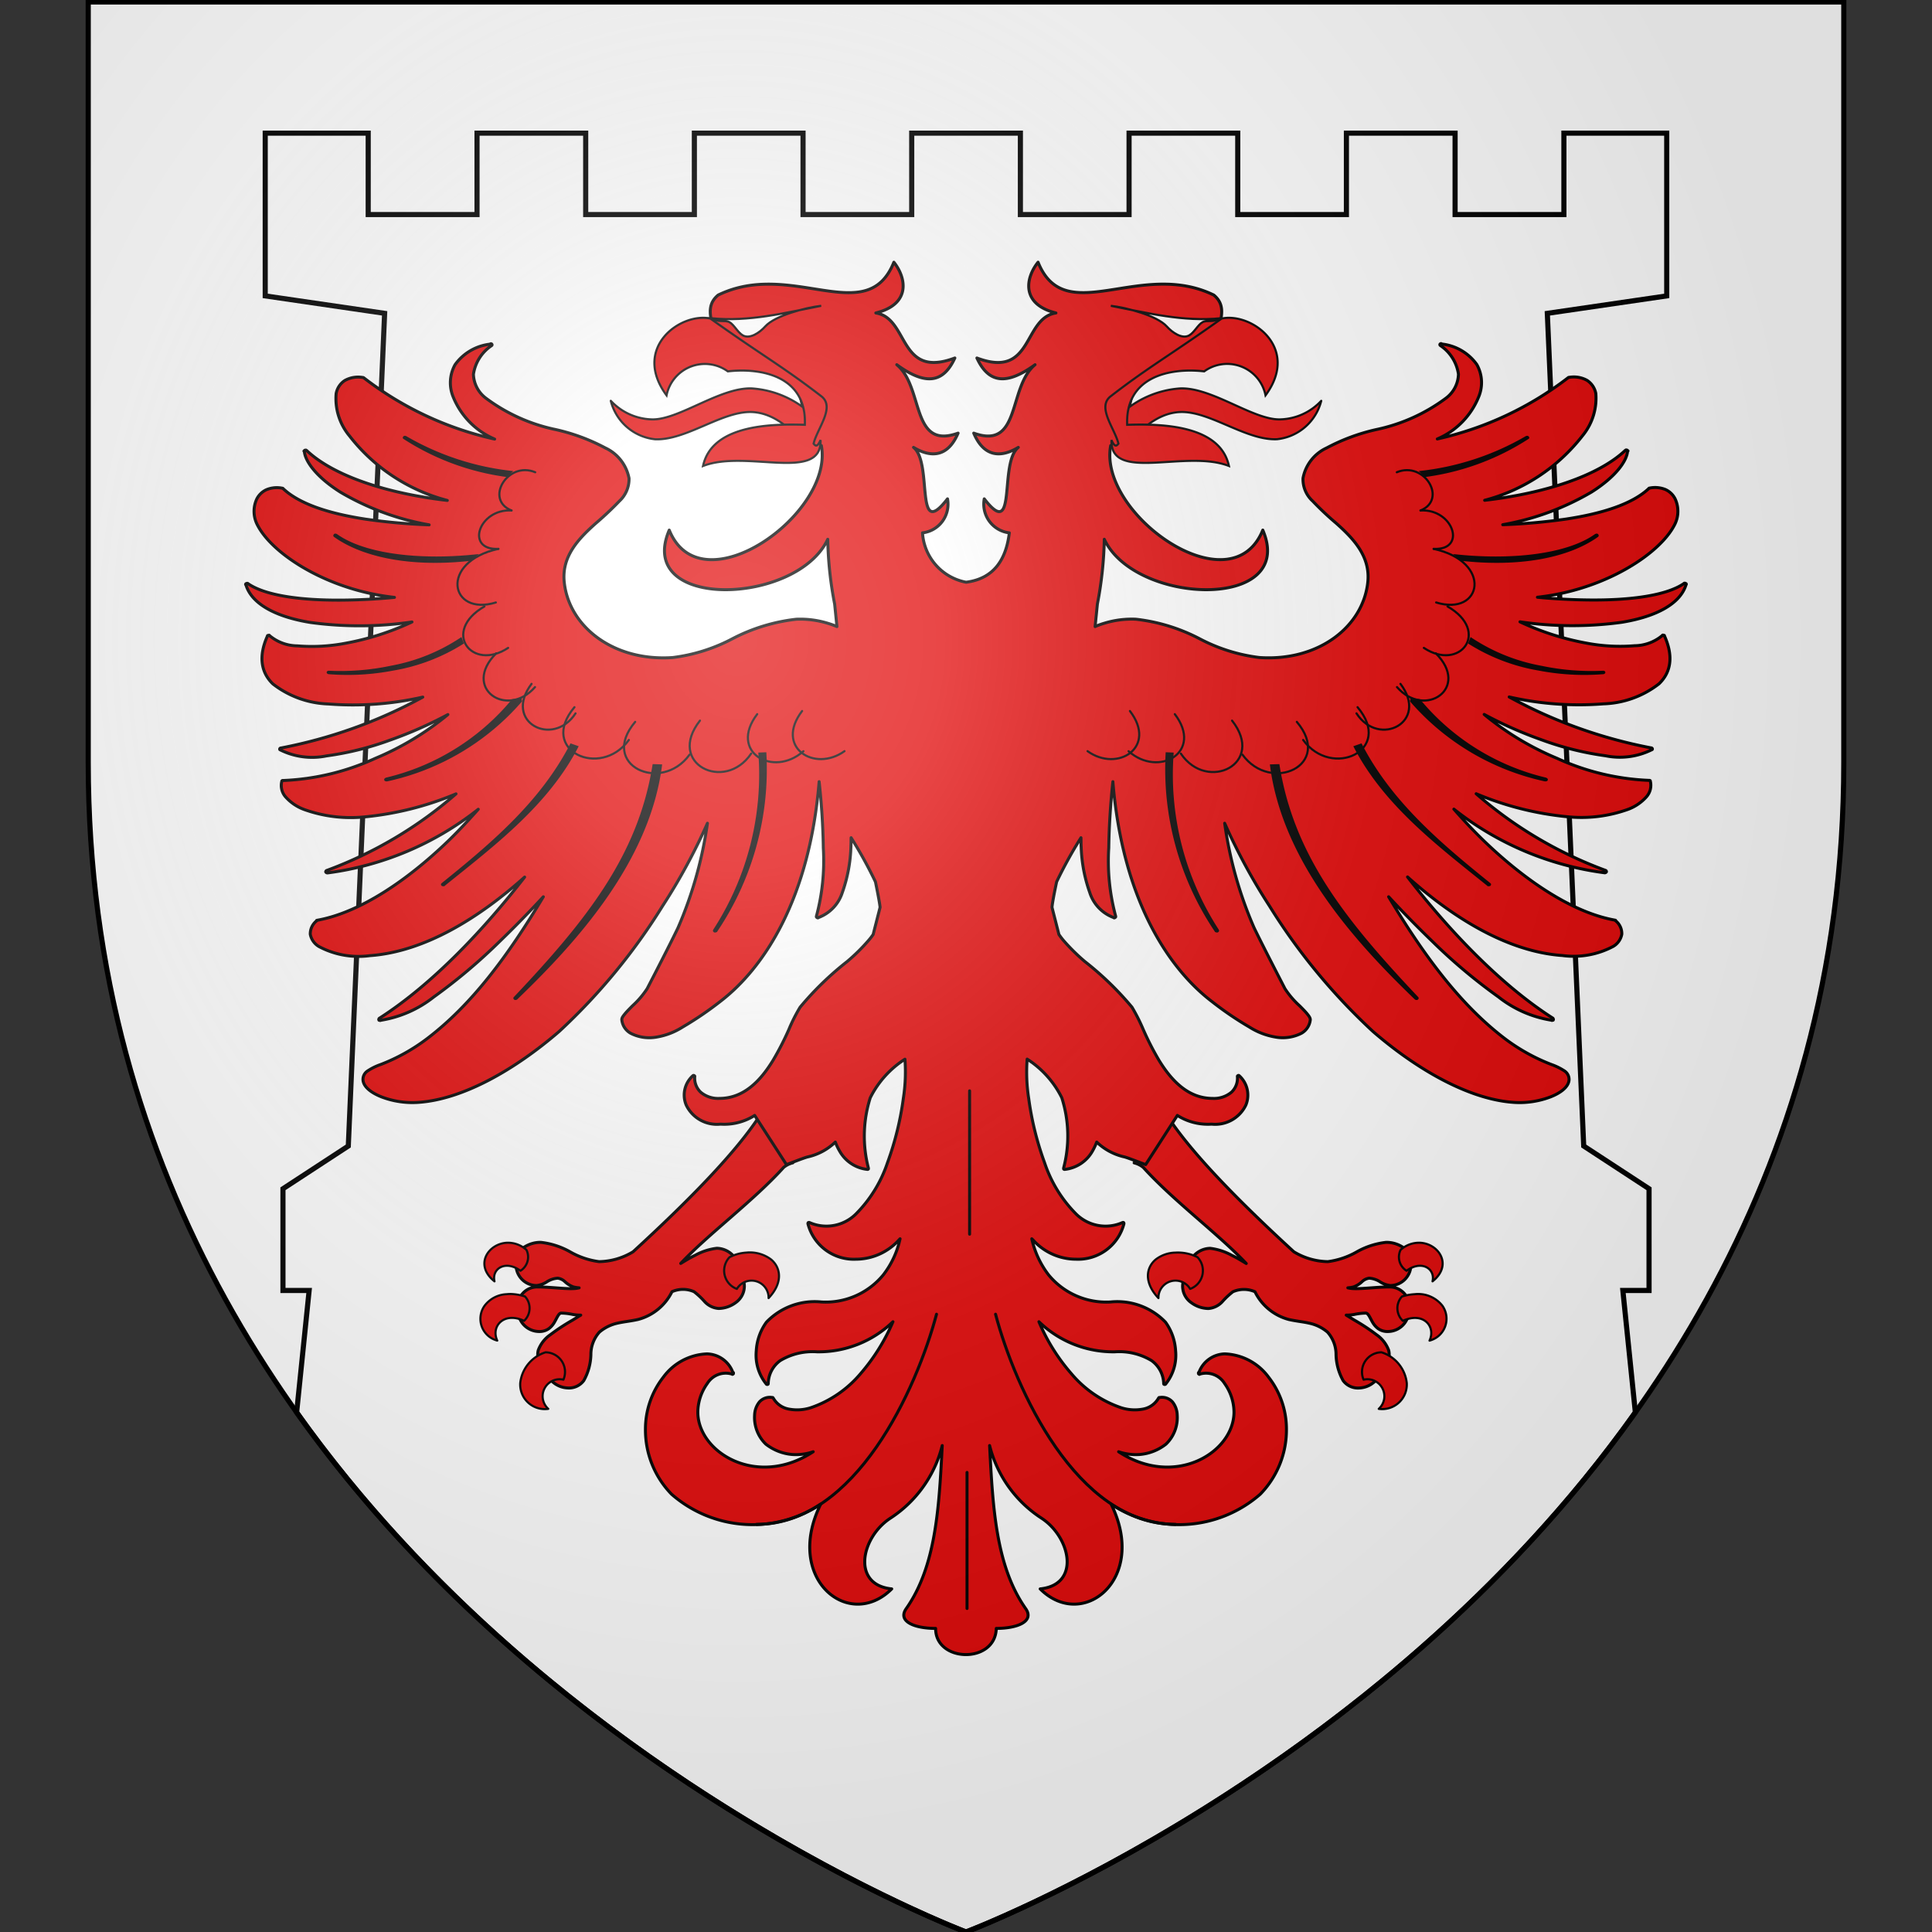 <?xml version="1.0"?>
<svg xmlns="http://www.w3.org/2000/svg" xmlns:xlink="http://www.w3.org/1999/xlink" width="50" height="50" viewBox="0 0 144 144">
  <rect x="0" y="0" width="144" height="144" fill="#333333" stroke="none"/>
  <defs>
    <clipPath id="clip-path">
      <rect id="cadre" width="144" height="144" fill="#fff"/>
    </clipPath>
    <radialGradient id="radial-gradient" cx="0.369" cy="0.332" r="0.618" gradientUnits="objectBoundingBox">
      <stop offset="0" stop-color="#fff" stop-opacity="0.314"/>
      <stop offset="0.19" stop-color="#fff" stop-opacity="0.251"/>
      <stop offset="0.6" stop-color="#6b6b6b" stop-opacity="0.125"/>
      <stop offset="1" stop-opacity="0.125"/>
    </radialGradient>
  </defs>
  <g id="favicon" clip-path="url(#clip-path)">
    <g id="Blason_ville_fr_Odos_Hautes-Pyr&#xE9;n&#xE9;es" transform="translate(6.385 -0.191)">
      <g id="layer3" transform="translate(0.191 0.191)">
        <path id="path2855" d="M65.616,144.191s65.425-24.618,65.425-87.183V.339H.191V57.008C.191,119.573,65.616,144.191,65.616,144.191Z" transform="translate(-0.191 -0.191)" fill="#fff" fill-rule="evenodd"/>
        <path id="path6458" d="M7.849,5.952v12.13l8.9,1.3L14.041,81.446,9.171,84.63v7.582h1.952l-.932,9.089c19.349,27.234,49.89,38.726,49.89,38.726s30.542-11.492,49.89-38.726l-.932-9.089h1.952V84.63l-4.87-3.185-2.712-62.062,8.9-1.3V5.952h-7.664v6.068h-8.11V5.952h-8.1v6.068h-8.1V5.952h-8.1v6.068h-8.1V5.952h-8.1v6.068h-8.1V5.952h-8.1v6.068h-8.1V5.952h-8.1v6.068h-8.11V5.952Z" transform="translate(5.343 3.972)" fill="none" stroke="#000" stroke-width="0.382" fill-rule="evenodd"/>
      </g>
      <g id="layer4" transform="translate(11.916 19.736)">
        <g id="g6267">
          <g id="g2406" transform="translate(20.17 63.463)">
            <path id="path2205" d="M34.3,36.951c1.81,2.853,5.455,6.546,9.538,10.291a5.033,5.033,0,0,0,2.534.736,5.9,5.9,0,0,0,2.141-.719,5.729,5.729,0,0,1,2.209-.719,2.221,2.221,0,0,1,1.233.359l.6,1.49a1.545,1.545,0,0,1-1.524,1.37,1.743,1.743,0,0,1-.787-.291,1.7,1.7,0,0,0-.788-.257.958.958,0,0,0-.53.257,1.868,1.868,0,0,1-.634.394,2.393,2.393,0,0,1-.428.068c.056.012.117.025.172.034.619.1,1.852-.1,2.962-.1a1.454,1.454,0,0,1,1.164.6l.137,1.747a1.791,1.791,0,0,1-.222.376,1.586,1.586,0,0,1-1.25.6,1.178,1.178,0,0,1-.736-.239,1.592,1.592,0,0,1-.411-.5c-.1-.175-.178-.343-.257-.462s-.144-.172-.24-.172a4.545,4.545,0,0,0-.839.1,3.259,3.259,0,0,1-.6.051c.208.124.411.254.616.377A15.016,15.016,0,0,1,50,53.424a2.431,2.431,0,0,1,.908,1.164,1.357,1.357,0,0,1,.034.445l-1.079,1.884a1.8,1.8,0,0,1-1.147.479,1.373,1.373,0,0,1-1.2-.548,4.174,4.174,0,0,1-.531-1.935,2.5,2.5,0,0,0-.633-1.678A3.092,3.092,0,0,0,45,52.568c-.46-.107-.953-.147-1.524-.274a3.937,3.937,0,0,1-2.534-2.072,2.041,2.041,0,0,0-1.644,0,5.679,5.679,0,0,0-.77.719,1.562,1.562,0,0,1-1.062.531,2.2,2.2,0,0,1-1.284-.445,1.505,1.505,0,0,1-.634-1.216c0-.081.012-.159.018-.24l.822-2.037a1.7,1.7,0,0,1,1.215-.548,4.446,4.446,0,0,1,1.627.53c.395.19.719.394,1.062.6-2.082-2.21-5.432-4.675-7.671-7.157a1.74,1.74,0,0,0-.685-.342Z" transform="translate(14.125 -36.951)" fill="#e20909" stroke="#000" stroke-linecap="round" stroke-linejoin="round" stroke-width="0.223"/>
            <path id="path2404" d="M23.449,36.951c-1.81,2.853-5.455,6.546-9.538,10.291a5.031,5.031,0,0,1-2.534.736,5.892,5.892,0,0,1-2.14-.719,5.73,5.73,0,0,0-2.209-.719,2.22,2.22,0,0,0-1.233.359l-.6,1.49a1.545,1.545,0,0,0,1.524,1.37,1.744,1.744,0,0,0,.788-.291,1.7,1.7,0,0,1,.788-.257.957.957,0,0,1,.531.257,1.869,1.869,0,0,0,.634.394,2.4,2.4,0,0,0,.428.068c-.056.012-.117.025-.171.034-.619.1-1.852-.1-2.962-.1a1.454,1.454,0,0,0-1.164.6l-.137,1.747a1.77,1.77,0,0,0,.223.376,1.585,1.585,0,0,0,1.25.6,1.179,1.179,0,0,0,.736-.239,1.6,1.6,0,0,0,.411-.5c.1-.175.178-.343.257-.462s.143-.172.24-.172a4.543,4.543,0,0,1,.839.1,3.263,3.263,0,0,0,.6.051c-.208.124-.411.254-.616.377a15.1,15.1,0,0,0-1.644,1.079,2.429,2.429,0,0,0-.908,1.164,1.361,1.361,0,0,0-.034.445l1.079,1.884a1.8,1.8,0,0,0,1.147.479,1.372,1.372,0,0,0,1.2-.548,4.165,4.165,0,0,0,.531-1.935,2.5,2.5,0,0,1,.634-1.678,3.1,3.1,0,0,1,1.353-.668c.46-.107.954-.147,1.524-.274a3.937,3.937,0,0,0,2.534-2.072,2.041,2.041,0,0,1,1.644,0,5.682,5.682,0,0,1,.771.719,1.562,1.562,0,0,0,1.062.531,2.2,2.2,0,0,0,1.284-.445,1.506,1.506,0,0,0,.634-1.216c0-.081-.012-.159-.017-.24l-.822-2.037a1.7,1.7,0,0,0-1.216-.548,4.448,4.448,0,0,0-1.627.53c-.395.19-.719.394-1.062.6,2.081-2.21,5.432-4.675,7.671-7.157a1.735,1.735,0,0,1,.685-.342Z" transform="translate(-5.195 -36.951)" fill="#e20909" stroke="#000" stroke-linecap="round" stroke-linejoin="round" stroke-width="0.223"/>
          </g>
          <g id="g12726" transform="translate(17.516 73.081)">
            <path id="path2396" d="M5.98,45.287c-1.406.057-2.482,1.659-.942,2.877-.221-.946.821-1.615,1.935-.788a1.207,1.207,0,0,0,.445-1.558A2.059,2.059,0,0,0,5.98,45.287Zm68.031,0a2.059,2.059,0,0,0-1.438.531,1.208,1.208,0,0,0,.445,1.558c1.114-.827,2.156-.158,1.935.788C76.492,46.946,75.416,45.344,74.01,45.287Zm-50.222.736a3.165,3.165,0,0,0-1.233.342,1.451,1.451,0,0,0,.548,2.363,1.272,1.272,0,0,1,2.363.685c1.108-1.171.9-2.279.188-2.877A2.631,2.631,0,0,0,23.788,46.024Zm31.986,0a2.491,2.491,0,0,0-1.455.513c-.717.6-.9,1.706.205,2.877a1.272,1.272,0,0,1,2.363-.685,1.451,1.451,0,0,0,.548-2.363A3.227,3.227,0,0,0,55.774,46.024ZM6.254,49.106a3.144,3.144,0,0,0-.325.017,2.17,2.17,0,0,0-1.627.856,1.677,1.677,0,0,0,.942,2.6c-.492-1.061.488-2.174,2-1.472a1.289,1.289,0,0,0,.068-1.815A3.891,3.891,0,0,0,6.254,49.106Zm67.363.017a3.958,3.958,0,0,0-.942.171,1.289,1.289,0,0,0,.068,1.815c1.515-.7,2.479.411,1.986,1.472a1.683,1.683,0,0,0,.959-2.6A2.3,2.3,0,0,0,73.617,49.123ZM8.839,53.455A2.71,2.71,0,0,0,6.956,55.75a1.834,1.834,0,0,0,2.089,1.918,1.266,1.266,0,0,1,1.13-2.175A1.461,1.461,0,0,0,8.839,53.455Zm62.312,0a1.461,1.461,0,0,0-1.336,2.038,1.266,1.266,0,0,1,1.13,2.175,1.834,1.834,0,0,0,2.089-1.918A2.71,2.71,0,0,0,71.151,53.455Z" transform="translate(-3.998 -45.286)" fill="#e20909" stroke="#000" stroke-linecap="round" stroke-linejoin="round" stroke-width="0.159"/>
          </g>
          <path id="path6047" d="M463.376,99.882c-2.011,5-7.6-.23-13.1,2.449-1.145.952-.258,2.2-.235,3.408,1.918,1.146,4.23,2.038,6.164,3.168l1.058,5.051.707-.411c.964,5.084-8.97,12.146-11.337,6.3-2.559,6,9.507,5.616,11.814.685a27.664,27.664,0,0,0,.515,4.829l.17,1.678a6.185,6.185,0,0,0-.718-.257,7,7,0,0,0-2.312-.291,13.582,13.582,0,0,0-4.762,1.455,12.892,12.892,0,0,1-4.449,1.4c-4.378.306-7.721-2.274-8.082-5.6-.214-1.934,1.057-3.25,2.345-4.4a23.913,23.913,0,0,0,1.764-1.661,2.229,2.229,0,0,0,.718-1.7,3.144,3.144,0,0,0-1.764-2.26,14.664,14.664,0,0,0-3.7-1.37A13.146,13.146,0,0,1,432.949,110a2.318,2.318,0,0,1-.91-1.764,3.118,3.118,0,0,1,1.354-2.14l.016-.017a.048.048,0,0,0,.016-.035c0-.005.005-.012,0-.017s-.006-.025-.016-.035-.005-.013-.016-.017a.317.317,0,0,0-.033-.017.083.083,0,0,0-.016,0,.077.077,0,0,0-.016,0c-.011,0-.027.016-.038.017s-.016.014-.033.017a3.726,3.726,0,0,0-2.586,1.524,2.769,2.769,0,0,0-.137,2.414,5.772,5.772,0,0,0,3.085,3.134,24.767,24.767,0,0,1-9.759-4.572c-.016-.008-.022-.015-.038-.017a.057.057,0,0,0-.016,0,2.046,2.046,0,0,0-1.353.222,1.478,1.478,0,0,0-.647.976,4.341,4.341,0,0,0,.992,3.151,13.562,13.562,0,0,0,7.293,4.812c-4.406-.507-8.427-1.787-10.477-3.716a.407.407,0,0,0-.038-.017c-.006-.006-.006-.013-.016-.017a.055.055,0,0,0-.016,0,.221.221,0,0,0-.033,0c-.011,0-.011.016-.016.017a.08.08,0,0,0-.016,0,.149.149,0,0,0-.022,0c-.005.01-.011.021-.016.034s-.027.01-.033.018.017.011.017.017.016.038.016.052c.077.676.838,1.832,2.69,3a19.768,19.768,0,0,0,6.608,2.432,44.5,44.5,0,0,1-4.762-.428c-2.658-.406-4.882-1.111-6.11-2.26a.132.132,0,0,0-.016-.018.076.076,0,0,0-.016,0v-.017a2.034,2.034,0,0,0-1.216.1,1.508,1.508,0,0,0-.723.685,2.184,2.184,0,0,0,.071,2c.745,1.412,2.756,3.036,5.463,4.144a17.574,17.574,0,0,0,4.723,1.2c-1.266.123-2.669.2-4.039.205-2.822.014-5.551-.307-6.882-1.233-.011-.006-.011-.013-.022-.017a.052.052,0,0,0-.016,0,.166.166,0,0,0-.033,0,.055.055,0,0,0-.016,0c-.006,0-.011.016-.017.017a.076.076,0,0,0-.016,0c-.011.005-.033.01-.038.017s-.011.021-.016.035v.017c0,.005.016.012.016.017a.214.214,0,0,0,.022.052c.433,1.35,2.137,2.325,4.773,2.757a27.058,27.058,0,0,0,7.589-.034,20.15,20.15,0,0,1-4.986,1.592,13.348,13.348,0,0,1-3.562.188,3.262,3.262,0,0,1-2.055-.753c-.005-.007-.005-.013-.016-.018s-.005-.013-.016-.017-.033,0-.049,0a.069.069,0,0,0-.033.017c-.011,0-.027,0-.038,0a.167.167,0,0,0-.016.018v.017c-.7,1.555-.46,2.746.411,3.579a7.131,7.131,0,0,0,4.142,1.49,23.46,23.46,0,0,0,7.025-.514,36.3,36.3,0,0,1-10.6,3.8.084.084,0,0,0-.016,0,.165.165,0,0,0-.017.017l-.016.017c-.011.005-.011.01-.016.018v.051c.006.006.006.013.016.018a.326.326,0,0,0,.033.017,5.336,5.336,0,0,0,3.441.445,22.5,22.5,0,0,0,4.745-1.181,30.632,30.632,0,0,0,4.3-1.9,21.411,21.411,0,0,1-5.425,3.271,18.209,18.209,0,0,1-6.849,1.644.077.077,0,0,0-.016,0c-.011,0-.027,0-.038,0a.067.067,0,0,0-.033.017.166.166,0,0,0-.016.018v.017a1.283,1.283,0,0,0,.307,1.2,3.442,3.442,0,0,0,1.353.908,10.27,10.27,0,0,0,4.554.548,23.4,23.4,0,0,0,6.767-1.712,30.972,30.972,0,0,1-9.66,5.719l-.017.017a.189.189,0,0,0-.016.018v.017c-.011.005-.011.01-.016.017v.035a.129.129,0,0,0,.033.034.169.169,0,0,0,.017.017.083.083,0,0,0,.016,0,.156.156,0,0,0,.038.018h.016a.144.144,0,0,1,.016,0,22.875,22.875,0,0,0,11.233-4.744c-.712.8-1.468,1.621-2.279,2.4-2.964,2.847-6.488,5.293-9.726,5.873a.142.142,0,0,0-.049.017c0,.006.016.012.016.018a1.234,1.234,0,0,0-.482,1.01,1.355,1.355,0,0,0,.636.908,6.274,6.274,0,0,0,3.8.685c4.1-.288,8.181-2.843,11.54-5.856-2.926,3.771-6.795,7.948-10.838,10.531-.011.005-.011.027-.016.034a.047.047,0,0,0-.016.035c0,.005-.006.011,0,.017s-.006.012,0,.017.005.013.016.018v.017c.006.006.022,0,.033,0s.017.015.033.017.027,0,.038,0,.028-.016.049-.017a8.518,8.518,0,0,0,3.923-1.729A41.659,41.659,0,0,0,434,150.5c1.09-1.05,2.186-2.174,3.249-3.322-2.674,4.469-5.359,8.051-8.63,10.548a14.15,14.15,0,0,1-3.49,1.952,4.3,4.3,0,0,0-.975.479.75.75,0,0,0-.345.7c.055.5.608.929,1.37,1.233a6.468,6.468,0,0,0,2.772.411c3.343-.233,7.2-2.459,10.466-5.274a45.139,45.139,0,0,0,7.721-9.366,44.269,44.269,0,0,0,3.342-6.164,30.193,30.193,0,0,1-2.192,7.791c-.575,1.2-1.775,3.527-2.3,4.538a6.587,6.587,0,0,1-1.1,1.284c-.208.212-.406.409-.548.582s-.258.321-.241.462a1.3,1.3,0,0,0,.652.993,3.047,3.047,0,0,0,1.918.291,5.217,5.217,0,0,0,1.967-.753,25.04,25.04,0,0,0,2.794-1.9c3.255-2.489,6.663-7.632,7.375-16.387.17,1.525.29,3.289.312,4.932a15.975,15.975,0,0,1-.515,5.1v.051a.128.128,0,0,0,.033.034.161.161,0,0,0,.016.017.079.079,0,0,0,.016,0,.405.405,0,0,0,.038.018h.016c.005,0,.011-.016.016-.018a2.939,2.939,0,0,0,1.8-1.883,11.119,11.119,0,0,0,.636-3.373c.011-.235.011-.465.016-.7a32.365,32.365,0,0,1,1.814,3.288c.175.847.318,1.609.345,1.9l-.515,2.021a4.387,4.387,0,0,1-.329.428A14.252,14.252,0,0,1,459.9,152a23,23,0,0,0-3.512,3.408,12.3,12.3,0,0,0-.838,1.661,21.693,21.693,0,0,1-1.167,2.277c-.926,1.526-2.181,2.86-4.005,2.86a2.016,2.016,0,0,1-1.4-.462,1.434,1.434,0,0,1-.444-1.164v-.034a.118.118,0,0,0-.016-.017.056.056,0,0,0-.022-.018.064.064,0,0,0-.033-.017h-.033l-.016.017H448.4a1.928,1.928,0,0,0-.5,2.192,2.535,2.535,0,0,0,2.553,1.421,4.225,4.225,0,0,0,2.548-.65l2.367,3.664c.318-.107,1.145-.443,1.556-.565a4.323,4.323,0,0,0,2.088-1.113,4.246,4.246,0,0,0,.329.685,2.7,2.7,0,0,0,2.055,1.352h.033a.1.1,0,0,0,.033-.017l.016-.017V167.4a9.464,9.464,0,0,1,.137-5.24,7.277,7.277,0,0,1,2.586-2.877,12.772,12.772,0,0,1-.12,2.928A22.673,22.673,0,0,1,462.9,167a9.819,9.819,0,0,1-2.351,3.819,3.116,3.116,0,0,1-3.474.633h-.049c-.011,0-.016.01-.016.017h-.022v.018a.123.123,0,0,0-.016.017v.051a3.531,3.531,0,0,0,3.562,2.637,4.344,4.344,0,0,0,3.222-1.438c.027-.029.055-.056.082-.085a6.69,6.69,0,0,1-1.249,2.688,5.552,5.552,0,0,1-4.619,2.021,4.974,4.974,0,0,0-4.093,1.507,3.985,3.985,0,0,0-.756,2.123,3.428,3.428,0,0,0,.756,2.5.063.063,0,0,0,.033.017h.049a.083.083,0,0,0,.038-.017c.005-.01.011-.021.016-.034v-.018a2.155,2.155,0,0,1,.9-1.712,4.682,4.682,0,0,1,2.74-.65,7.983,7.983,0,0,0,5.655-2.243,14.739,14.739,0,0,1-2.4,3.853,8.4,8.4,0,0,1-3.715,2.552,3.316,3.316,0,0,1-1.677.1,1.669,1.669,0,0,1-1.134-.822l-.016-.017a.132.132,0,0,0-.016-.017.042.042,0,0,0-.016,0,.042.042,0,0,0-.017,0,1.052,1.052,0,0,0-.959.325,1.634,1.634,0,0,0-.362.976,2.759,2.759,0,0,0,.838,2.174,3.694,3.694,0,0,0,1.956.771,3.959,3.959,0,0,0,1.573-.205c-4.181,2.75-8.6.064-8.6-2.963a3.741,3.741,0,0,1,.707-2.123,1.619,1.619,0,0,1,1.847-.7l.016.017h.016l.016-.017h.022l.016-.017.016-.017v-.068c-.011-.023-.044-.03-.055-.052a2.1,2.1,0,0,0-1.918-1.353,4.235,4.235,0,0,0-3.249,1.729,6.282,6.282,0,0,0-1.337,3.853,6.859,6.859,0,0,0,1.951,4.88,9.183,9.183,0,0,0,11.112.736c-2.762,5.577,2.115,9.494,5.293,6.318-3.008-.3-2.3-3.816-.12-5.257a9.1,9.1,0,0,0,3.885-5.428c-.236,4.643-.471,9-2.685,12.157-.663.948.6,1.473,2.192,1.473-.016,2.554,4.455,2.65,4.521,0,1.584,0,2.855-.525,2.192-1.473-2.219-3.162-2.449-7.514-2.69-12.157a9.085,9.085,0,0,0,3.89,5.428c2.175,1.441,2.888,4.952-.121,5.257,3.173,3.175,8.055-.741,5.288-6.318a9.183,9.183,0,0,0,11.112-.736,6.865,6.865,0,0,0,1.956-4.88,6.282,6.282,0,0,0-1.337-3.853,4.237,4.237,0,0,0-3.255-1.729,2.107,2.107,0,0,0-1.918,1.353c-.011.022-.044.028-.049.052v.068l.016.017.016.017h.017l.016.017h.016a.056.056,0,0,0,.022-.017,1.622,1.622,0,0,1,1.847.7,3.735,3.735,0,0,1,.7,2.123c0,3.026-4.411,5.713-8.6,2.963a3.986,3.986,0,0,0,1.578.205,3.659,3.659,0,0,0,1.951-.771,2.74,2.74,0,0,0,.838-2.174,1.63,1.63,0,0,0-.356-.976,1.052,1.052,0,0,0-.959-.325.042.042,0,0,0-.016,0,.071.071,0,0,0-.022,0,.124.124,0,0,0-.016.017l-.016.017a1.67,1.67,0,0,1-1.129.822,3.313,3.313,0,0,1-1.677-.1,8.365,8.365,0,0,1-3.715-2.552,14.455,14.455,0,0,1-2.4-3.853,7.97,7.97,0,0,0,5.649,2.243,4.67,4.67,0,0,1,2.74.65,2.175,2.175,0,0,1,.909,1.712v.018a.045.045,0,0,0,.016.034.094.094,0,0,0,.033.017h.055a.094.094,0,0,0,.033-.017,3.423,3.423,0,0,0,.751-2.5,4.028,4.028,0,0,0-.751-2.123,4.98,4.98,0,0,0-4.093-1.507,5.563,5.563,0,0,1-4.625-2.021,6.839,6.839,0,0,1-1.249-2.688c.027.03.06.056.088.085a4.323,4.323,0,0,0,3.216,1.438,3.527,3.527,0,0,0,3.562-2.637v-.051a.126.126,0,0,0-.016-.017v-.018H480.5l-.016-.017h-.049a3.123,3.123,0,0,1-3.479-.633A9.81,9.81,0,0,1,474.609,167a22.692,22.692,0,0,1-1.184-4.795,12.719,12.719,0,0,1-.115-2.928,7.261,7.261,0,0,1,2.581,2.877,9.362,9.362,0,0,1,.137,5.24v.069a.055.055,0,0,0,.022.017.047.047,0,0,0,.033.017h.033a2.706,2.706,0,0,0,2.055-1.352,4.721,4.721,0,0,0,.323-.685,4.366,4.366,0,0,0,2.093,1.113c.405.122,1.233.458,1.556.565l2.362-3.664a4.252,4.252,0,0,0,2.553.65,2.535,2.535,0,0,0,2.553-1.421,1.946,1.946,0,0,0-.5-2.192H489.1a.146.146,0,0,0-.016-.017h-.038a.094.094,0,0,0-.033.017l-.016.018a.124.124,0,0,0-.016.017v.034a1.435,1.435,0,0,1-.444,1.164,2.022,2.022,0,0,1-1.408.462c-1.819,0-3.074-1.334-4.005-2.86a21.624,21.624,0,0,1-1.162-2.277,13.714,13.714,0,0,0-.838-1.661A23.25,23.25,0,0,0,477.606,152,14.809,14.809,0,0,1,476,150.413a5.345,5.345,0,0,1-.323-.428l-.515-2.021c.022-.292.164-1.054.345-1.9a32.363,32.363,0,0,1,1.814-3.288c.005.238,0,.467.016.7a11.112,11.112,0,0,0,.636,3.373,2.927,2.927,0,0,0,1.8,1.883c.005,0,.005.018.016.018h.016a.345.345,0,0,0,.033-.018.085.085,0,0,0,.016,0c.011,0,.011-.011.016-.017s.033-.022.038-.034v-.051a15.824,15.824,0,0,1-.515-5.1c.022-1.643.142-3.407.307-4.932.712,8.756,4.121,13.9,7.381,16.387a24.547,24.547,0,0,0,2.789,1.9,5.237,5.237,0,0,0,1.973.753,3.063,3.063,0,0,0,1.918-.291,1.309,1.309,0,0,0,.652-.993c.011-.141-.1-.289-.241-.462s-.34-.37-.548-.582a6.408,6.408,0,0,1-1.1-1.284c-.52-1.011-1.72-3.333-2.3-4.538a29.761,29.761,0,0,1-2.192-7.791,44.212,44.212,0,0,0,3.337,6.164,45.152,45.152,0,0,0,7.726,9.366c3.26,2.815,7.123,5.041,10.46,5.274a6.468,6.468,0,0,0,2.773-.411c.762-.3,1.315-.736,1.37-1.233a.757.757,0,0,0-.34-.7,4.553,4.553,0,0,0-.975-.479,14.26,14.26,0,0,1-3.5-1.952c-3.266-2.5-5.951-6.079-8.63-10.548,1.063,1.147,2.164,2.272,3.255,3.322a41.224,41.224,0,0,0,4.932,4.144,8.5,8.5,0,0,0,3.923,1.729c.016,0,.033.016.049.017s.027,0,.033,0,.022-.01.038-.017.027.006.033,0v-.017a.161.161,0,0,0,.016-.018V156.3c-.005-.013-.011-.024-.016-.035s-.011-.028-.016-.034c-4.044-2.583-7.918-6.759-10.838-10.531,3.353,3.014,7.436,5.569,11.54,5.856a6.274,6.274,0,0,0,3.8-.685,1.328,1.328,0,0,0,.63-.908,1.227,1.227,0,0,0-.477-1.01c0-.006.016-.012.016-.018a.174.174,0,0,0-.055-.017c-3.238-.58-6.762-3.027-9.726-5.873-.805-.776-1.567-1.593-2.274-2.4a22.832,22.832,0,0,0,11.233,4.744.156.156,0,0,1,.016,0h.016a.117.117,0,0,0,.033-.018.077.077,0,0,0,.016,0c.011,0,.011-.011.022-.017a.127.127,0,0,0,.033-.034v-.035a.155.155,0,0,0-.016-.017v-.017a.174.174,0,0,0-.016-.018.06.06,0,0,0-.022-.017,30.891,30.891,0,0,1-9.655-5.719,23.367,23.367,0,0,0,6.762,1.712,10.3,10.3,0,0,0,4.559-.548,3.417,3.417,0,0,0,1.348-.908,1.3,1.3,0,0,0,.312-1.2v-.017a.173.173,0,0,0-.016-.018.131.131,0,0,0-.038-.017.329.329,0,0,0-.033,0,.083.083,0,0,0-.017,0,18.209,18.209,0,0,1-6.849-1.644,21.343,21.343,0,0,1-5.43-3.271,30.7,30.7,0,0,0,4.3,1.9,22.458,22.458,0,0,0,4.74,1.181,5.33,5.33,0,0,0,3.441-.445.4.4,0,0,0,.038-.017.172.172,0,0,0,.016-.018v-.051a.168.168,0,0,0-.016-.018l-.017-.017a.055.055,0,0,0-.022-.017.08.08,0,0,0-.016,0,36.281,36.281,0,0,1-10.6-3.8,23.436,23.436,0,0,0,7.019.514,7.1,7.1,0,0,0,4.142-1.49c.877-.833,1.112-2.024.411-3.579.005-.006,0-.012,0-.017s-.005-.012-.016-.018-.027,0-.033,0a.068.068,0,0,0-.033-.017c-.016,0-.038-.008-.055,0a.152.152,0,0,0-.016.017.131.131,0,0,0-.016.018,3.262,3.262,0,0,1-2.055.753,13.358,13.358,0,0,1-3.562-.188,20.186,20.186,0,0,1-4.981-1.592,27.022,27.022,0,0,0,7.584.034c2.641-.432,4.34-1.407,4.778-2.757l.016-.052c0-.005.016-.012.016-.017v-.017a.046.046,0,0,0-.016-.035c-.005-.007-.027-.011-.033-.017a.081.081,0,0,0-.016,0c-.011,0-.011-.018-.016-.017a.052.052,0,0,0-.016,0,.226.226,0,0,0-.038,0,.055.055,0,0,0-.016,0,.126.126,0,0,0-.017.017c-1.331.926-4.066,1.247-6.882,1.233-1.375-.007-2.778-.083-4.044-.205a17.614,17.614,0,0,0,4.729-1.2c2.707-1.107,4.718-2.732,5.463-4.144a2.183,2.183,0,0,0,.066-2,1.5,1.5,0,0,0-.718-.685,2.038,2.038,0,0,0-1.216-.1v.017a.082.082,0,0,0-.017,0c-.011,0-.011.011-.016.018-1.233,1.149-3.452,1.854-6.115,2.26a44.377,44.377,0,0,1-4.762.428,19.852,19.852,0,0,0,6.614-2.432c1.847-1.164,2.608-2.321,2.685-3a.2.2,0,0,0,.016-.052c.005-.006.022-.012.022-.017s-.027-.012-.038-.018a.046.046,0,0,0-.016-.034.086.086,0,0,0-.017,0,.084.084,0,0,0-.016,0c-.005,0-.011-.018-.016-.017a.217.217,0,0,0-.033,0,.1.1,0,0,0-.022,0,.12.12,0,0,0-.016.017.309.309,0,0,0-.033.017c-2.055,1.928-6.071,3.209-10.477,3.716a13.606,13.606,0,0,0,7.293-4.812,4.393,4.393,0,0,0,.992-3.151,1.505,1.505,0,0,0-.652-.976,2.047,2.047,0,0,0-1.353-.222.054.054,0,0,0-.016,0,.06.06,0,0,0-.033.017,24.8,24.8,0,0,1-9.759,4.572,5.741,5.741,0,0,0,3.08-3.134,2.752,2.752,0,0,0-.137-2.414,3.7,3.7,0,0,0-2.586-1.524c-.016,0-.016-.014-.033-.017s-.028-.017-.033-.017a.083.083,0,0,0-.016,0,.078.078,0,0,0-.016,0,.408.408,0,0,0-.038.017.159.159,0,0,0-.016.017c-.011.009-.011.022-.016.035v.017c.005.013.011.024.016.035l.016.017a3.118,3.118,0,0,1,1.354,2.14,2.311,2.311,0,0,1-.9,1.764,13.218,13.218,0,0,1-5.222,2.363,14.664,14.664,0,0,0-3.7,1.37,3.117,3.117,0,0,0-1.764,2.26,2.191,2.191,0,0,0,.718,1.7,22.88,22.88,0,0,0,1.764,1.661c1.288,1.151,2.553,2.467,2.345,4.4-.362,3.325-3.7,5.905-8.082,5.6a12.884,12.884,0,0,1-4.455-1.4,13.517,13.517,0,0,0-4.756-1.455,6.976,6.976,0,0,0-2.312.291,5.843,5.843,0,0,0-.718.257l.17-1.678a28.192,28.192,0,0,0,.515-4.829c2.3,4.931,14.373,5.319,11.814-.685-2.373,5.845-12.307-1.217-11.337-6.3l.7.411,1.063-5.051c1.929-1.129,4.241-2.021,6.164-3.168.017-1.2.91-2.455-.241-3.408-5.5-2.678-11.09,2.548-13.1-2.449-.91,1.127-1.331,3.115,1.332,3.784-2.488.391-1.666,4.945-5.89,3.356.893,1.936,2.258,2.005,4.334.5-2.033,1.673-1.025,6.376-4.57,5.1.773,1.826,2.06,1.825,3.321,1.062-1.463,1.161-.049,7.057-2.537,3.836a2.153,2.153,0,0,0,1.868,2.534c-.236,1.971-1.134,3.412-3.222,3.681a4,4,0,0,1-3.249-3.681,2.146,2.146,0,0,0,1.863-2.534c-2.488,3.221-1.069-2.675-2.532-3.836,1.26.763,2.548.764,3.321-1.062-3.545,1.273-2.537-3.43-4.57-5.1,2.071,1.508,3.441,1.439,4.329-.5-4.219,1.589-3.4-2.965-5.89-3.356C464.7,103,464.28,101.009,463.376,99.882Z" transform="translate(-415.053 -99.882)" fill="#e20909" stroke="#000" stroke-linecap="round" stroke-linejoin="round" stroke-width="0.223"/>
          <g id="g6050" transform="translate(6.045 12.937)">
            <g id="g6052">
              <path id="path6054" d="M424.368,107.392a.176.176,0,0,0-.1.059.118.118,0,0,0-.018.035.115.115,0,0,0-.014.07.126.126,0,0,0,.027.05.162.162,0,0,0,.046.031,18.689,18.689,0,0,0,7.7,2.83l.467-.445a19.987,19.987,0,0,1-7.954-2.589.153.153,0,0,0-.023-.015.2.2,0,0,0-.044-.014A.217.217,0,0,0,424.368,107.392Zm-5.176,7.289a.172.172,0,0,0-.1.059.119.119,0,0,0-.018.035.116.116,0,0,0-.016.053.125.125,0,0,0,.054.1c2.209,1.577,5.884,2.27,10.228,1.777l.568-.5c-4.278.485-8.475.011-10.561-1.478a.166.166,0,0,0-.023-.016.22.22,0,0,0-.044-.014A.208.208,0,0,0,419.192,114.682Zm9.416,7.712a13.9,13.9,0,0,1-5.267,2.139,18.132,18.132,0,0,1-4.579.372.21.21,0,0,0-.064,0,.185.185,0,0,0-.1.042.116.116,0,0,0-.032.105.126.126,0,0,0,.027.05.186.186,0,0,0,.135.059,17.929,17.929,0,0,0,4.784-.266,14.248,14.248,0,0,0,5.279-2.02Zm4.471,4.534-.7.1a17.406,17.406,0,0,1-9.416,5.85.133.133,0,0,0-.019.019.175.175,0,0,0-.041.02.147.147,0,0,0-.019.018.119.119,0,0,0-.033.088.126.126,0,0,0,.054.1.2.2,0,0,0,.045.014.2.2,0,0,0,.066.012.211.211,0,0,0,.064,0,18.443,18.443,0,0,0,10.048-5.963Zm3.658,3.388c-2.2,4.294-5.825,7.378-9.6,10.418a.14.14,0,0,0-.02.018.117.117,0,0,0-.031.106.119.119,0,0,0,.027.049.129.129,0,0,0,.025.033.328.328,0,0,0,.2.02.152.152,0,0,0,.039-.037c3.779-3.041,7.741-6.039,9.972-10.392Zm14,.687a21.256,21.256,0,0,1-3.368,13.213.105.105,0,0,0,0,.017.115.115,0,0,0-.014.07.126.126,0,0,0,.027.05.166.166,0,0,0,.093.062.289.289,0,0,0,.147-.027.211.211,0,0,0,.041-.02.136.136,0,0,0,.018-.036,21.671,21.671,0,0,0,3.653-13.353Zm-7.877.861c-1.051,6.736-4.876,11.575-10.348,17.363a.117.117,0,0,0-.031.105.125.125,0,0,0,.027.05.148.148,0,0,0,.025.033.189.189,0,0,0,.068.029.208.208,0,0,0,.064,0,.19.19,0,0,0,.1-.041l.019-.019c4.407-4.241,9.893-10.271,10.785-17.5Z" transform="translate(-418.562 -107.392)"/>
              <path id="path6056" d="M426.055,114.775c-3.236,1.867-.934,4.883,1.764,3.09" transform="translate(-414.292 -102.057)" fill="none" stroke="#000" stroke-linecap="round" stroke-linejoin="round" stroke-width="0.159"/>
              <path id="path6058" d="M426.294,116.8c-2.6,2.6.807,4.914,2.892,2.519" transform="translate(-413.655 -100.59)" fill="none" stroke="#000" stroke-linecap="round" stroke-linejoin="round" stroke-width="0.159"/>
              <path id="path6060" d="M427.7,118.125c-2.155,2.85,1.6,4.788,3.277,2.2" transform="translate(-412.427 -99.636)" fill="none" stroke="#000" stroke-linecap="round" stroke-linejoin="round" stroke-width="0.159"/>
              <path id="path6062" d="M429.634,119.134c-2.723,3.226,1.932,5.375,4.055,2.443" transform="translate(-411.163 -98.907)" fill="none" stroke="#000" stroke-linecap="round" stroke-linejoin="round" stroke-width="0.159"/>
              <path id="path6064" d="M427.271,112.284c-4.438.965-3.616,5.06-.187,3.995" transform="translate(-414.472 -103.857)" fill="none" stroke="#000" stroke-linecap="round" stroke-linejoin="round" stroke-width="0.159"/>
              <path id="path6066" d="M426.6,113.486c-2.5.124-1.47-3,.979-2.862" transform="translate(-413.798 -105.059)" fill="none" stroke="#000" stroke-linecap="round" stroke-linejoin="round" stroke-width="0.159"/>
              <path id="path6068" d="M428.709,109.035c-2.054-.859-3.8,2.032-1.769,2.849" transform="translate(-413.163 -106.318)" fill="none" stroke="#000" stroke-linecap="round" stroke-linejoin="round" stroke-width="0.159"/>
              <path id="path6070" d="M432.262,119.769c-2.723,3.226,1.931,5.375,4.054,2.443" transform="translate(-409.265 -98.448)" fill="none" stroke="#000" stroke-linecap="round" stroke-linejoin="round" stroke-width="0.159"/>
              <path id="path6072" d="M435.037,119.715c-2.53,3.213,1.847,5.381,3.816,2.46" transform="translate(-407.212 -98.487)" fill="none" stroke="#000" stroke-linecap="round" stroke-linejoin="round" stroke-width="0.159"/>
              <path id="path6074" d="M437.484,119.435c-2.154,2.82,1.183,4.77,3.444,2.763" transform="translate(-405.392 -98.689)" fill="none" stroke="#000" stroke-linecap="round" stroke-linejoin="round" stroke-width="0.159"/>
              <path id="path6076" d="M439.427,119.3c-2.065,2.7.916,4.607,3.159,2.992" transform="translate(-403.988 -98.788)" fill="none" stroke="#000" stroke-linecap="round" stroke-linejoin="round" stroke-width="0.159"/>
            </g>
          </g>
          <g id="g6078" transform="translate(27.224 3.248)">
            <path id="path6080" d="M-6.712-12.866a4.332,4.332,0,0,0,3.028,1.384c2,.086,5.113-2.409,7.5-2.306a7.255,7.255,0,0,1,4.479,1.971L7.872-9.364c-.594-.759-2.047-2.58-4.058-2.666C1.6-12.125-1.095-9.9-3.411-10A3.817,3.817,0,0,1-6.712-12.866Z" transform="translate(6.712 19.947)" fill="#e20909" stroke="#000" stroke-linecap="round" stroke-linejoin="round" stroke-width="0.159"/>
            <path id="path6082" d="M-.652-16.79c-2.21-.473-5.885,2.172-3.267,5.724A2.916,2.916,0,0,1,.647-12.854c2.53-.288,5.887.369,5.742,3.984C3.732-8.957-.548-8.826-1.2-5.8,2-7.056,7.675-4.551,7.559-7.736c-.249.578-.39.427-.518.268.27-1.132,1.63-2.716.581-3.526C4.769-13.2,3.215-14.034-.652-16.79Z" transform="translate(8.075 17.74)" fill="#e20909" stroke="#000" stroke-width="0.159" fill-rule="evenodd"/>
            <path id="path6084" d="M-2.379-16.44c2.827.287,5.529-.4,8.218-.925-1.176.134-3.441.73-4.164,1.532-.441.489-1.165.967-1.682.67-.383-.221-.656-.809-1-.986s-.752.057-1.376-.291Z" transform="translate(9.843 17.365)" fill="#fff" stroke="#000" stroke-width="0.159" fill-rule="evenodd"/>
          </g>
          <g id="g6113" transform="translate(62.757 12.937)">
            <g id="g6115">
              <path id="path6117" d="M481.852,107.392a.175.175,0,0,1,.1.059.118.118,0,0,1,.018.035.115.115,0,0,1,.014.07.123.123,0,0,1-.027.05.16.16,0,0,1-.046.031,18.689,18.689,0,0,1-7.7,2.83l-.467-.445a19.986,19.986,0,0,0,7.954-2.589.153.153,0,0,1,.023-.015.2.2,0,0,1,.045-.014A.217.217,0,0,1,481.852,107.392Zm5.176,7.289a.172.172,0,0,1,.1.059.277.277,0,0,1,.033.088.126.126,0,0,1-.054.1c-2.209,1.577-5.884,2.27-10.228,1.777l-.568-.5c4.278.485,8.475.011,10.561-1.478a.166.166,0,0,1,.023-.016.223.223,0,0,1,.044-.014A.209.209,0,0,1,487.028,114.682Zm-9.416,7.712a13.9,13.9,0,0,0,5.266,2.139,18.132,18.132,0,0,0,4.579.372.211.211,0,0,1,.064,0,.185.185,0,0,1,.1.042.116.116,0,0,1,.032.105.126.126,0,0,1-.027.05.187.187,0,0,1-.135.059,17.929,17.929,0,0,1-4.784-.266,14.247,14.247,0,0,1-5.279-2.02Zm-4.471,4.534.7.1a17.407,17.407,0,0,0,9.416,5.85.143.143,0,0,1,.019.019.18.18,0,0,1,.041.02.146.146,0,0,1,.019.018.119.119,0,0,1,.033.088.126.126,0,0,1-.054.1.193.193,0,0,1-.044.014.2.2,0,0,1-.066.012.211.211,0,0,1-.064,0,18.443,18.443,0,0,1-10.048-5.963Zm-3.658,3.388c2.2,4.294,5.825,7.378,9.6,10.418a.143.143,0,0,1,.02.018.117.117,0,0,1,.031.106.121.121,0,0,1-.027.049.123.123,0,0,1-.025.033.328.328,0,0,1-.2.02.153.153,0,0,1-.039-.037c-3.779-3.041-7.741-6.039-9.972-10.392Zm-14,.687a21.255,21.255,0,0,0,3.368,13.213.1.1,0,0,1,0,.017.115.115,0,0,1,.014.07.126.126,0,0,1-.027.05.166.166,0,0,1-.093.062.29.29,0,0,1-.147-.027.212.212,0,0,1-.041-.02.137.137,0,0,1-.018-.036,21.67,21.67,0,0,1-3.653-13.353Zm7.877.861c1.051,6.736,4.876,11.575,10.348,17.363a.116.116,0,0,1,.031.105.126.126,0,0,1-.027.05.15.15,0,0,1-.025.033.189.189,0,0,1-.068.029.208.208,0,0,1-.064,0,.19.19,0,0,1-.1-.041l-.019-.019c-4.407-4.241-9.893-10.271-10.785-17.5Z" transform="translate(-449.06 -107.392)"/>
              <path id="path6119" d="M467.8,114.775c3.236,1.867.934,4.883-1.764,3.09" transform="translate(-440.968 -102.057)" fill="none" stroke="#000" stroke-linecap="round" stroke-linejoin="round" stroke-width="0.159"/>
              <path id="path6121" d="M467.767,116.8c2.6,2.6-.807,4.914-2.892,2.519" transform="translate(-441.809 -100.59)" fill="none" stroke="#000" stroke-linecap="round" stroke-linejoin="round" stroke-width="0.159"/>
              <path id="path6123" d="M466.4,118.125c2.155,2.85-1.6,4.788-3.277,2.2" transform="translate(-443.076 -99.636)" fill="none" stroke="#000" stroke-linecap="round" stroke-linejoin="round" stroke-width="0.159"/>
              <path id="path6125" d="M464.869,119.134c2.723,3.226-1.932,5.375-4.055,2.443" transform="translate(-444.743 -98.907)" fill="none" stroke="#000" stroke-linecap="round" stroke-linejoin="round" stroke-width="0.159"/>
              <path id="path6127" d="M466.461,112.284c4.438.965,3.616,5.06.187,3.995" transform="translate(-440.663 -103.857)" fill="none" stroke="#000" stroke-linecap="round" stroke-linejoin="round" stroke-width="0.159"/>
              <path id="path6129" d="M466.872,113.486c2.5.124,1.47-3-.979-2.862" transform="translate(-441.073 -105.059)" fill="none" stroke="#000" stroke-linecap="round" stroke-linejoin="round" stroke-width="0.159"/>
              <path id="path6131" d="M464.866,109.035c2.054-.859,3.8,2.032,1.769,2.849" transform="translate(-441.815 -106.318)" fill="none" stroke="#000" stroke-linecap="round" stroke-linejoin="round" stroke-width="0.159"/>
              <path id="path6133" d="M462.242,119.769c2.723,3.226-1.931,5.375-4.054,2.443" transform="translate(-446.642 -98.448)" fill="none" stroke="#000" stroke-linecap="round" stroke-linejoin="round" stroke-width="0.159"/>
              <path id="path6135" d="M459.339,119.715c2.53,3.213-1.847,5.381-3.816,2.46" transform="translate(-448.567 -98.487)" fill="none" stroke="#000" stroke-linecap="round" stroke-linejoin="round" stroke-width="0.159"/>
              <path id="path6137" d="M456.706,119.435c2.154,2.82-1.183,4.77-3.445,2.763" transform="translate(-450.201 -98.689)" fill="none" stroke="#000" stroke-linecap="round" stroke-linejoin="round" stroke-width="0.159"/>
              <path id="path6139" d="M454.644,119.3c2.065,2.7-.916,4.607-3.159,2.992" transform="translate(-451.485 -98.788)" fill="none" stroke="#000" stroke-linecap="round" stroke-linejoin="round" stroke-width="0.159"/>
            </g>
          </g>
          <g id="g6141" transform="translate(80.176 15.186) rotate(180)">
            <path id="path6143" d="M0,3.5A4.332,4.332,0,0,1,3.028,2.118c2-.086,5.113,2.409,7.5,2.306A7.255,7.255,0,0,0,15,2.453L14.583,0c-.594.759-2.047,2.58-4.058,2.666C8.316,2.761,5.617.539,3.3.639A3.817,3.817,0,0,0,0,3.5Z" transform="translate(0 1.355)" fill="#e20909" stroke="#000" stroke-linecap="round" stroke-linejoin="round" stroke-width="0.159"/>
            <path id="path6145" d="M4.172,10.988C1.962,11.461-1.713,8.816.9,5.265A2.916,2.916,0,0,0,5.471,7.052c2.53.288,5.887-.369,5.742-3.984C8.557,3.155,4.276,3.024,3.628,0c3.2,1.254,8.871-1.251,8.755,1.933-.249-.578-.39-.427-.518-.268.27,1.132,1.63,2.716.581,3.526C9.593,7.4,8.039,8.232,4.172,10.988Z" transform="translate(3.251)" fill="#e20909" stroke="#000" stroke-width="0.159" fill-rule="evenodd"/>
            <path id="path6147" d="M0,1.369c2.827-.287,5.529.4,8.218.925C7.043,2.16,4.778,1.564,4.055.762,3.614.273,2.889-.205,2.373.092c-.383.221-.656.809-1,.986S.623,1.021,0,1.369Z" transform="translate(7.464 9.644)" fill="#fff" stroke="#000" stroke-width="0.159" fill-rule="evenodd"/>
          </g>
          <path id="path2361" d="M446.382,135.734v10.685" transform="translate(-392.415 -73.975)" fill="#f8e504" stroke="#000" stroke-linecap="round" stroke-linejoin="round" stroke-width="0.223"/>
          <path id="path2957" d="M446.271,162.385v-10.14" transform="translate(-392.495 -62.044)" fill="none" stroke="#000" stroke-linecap="round" stroke-linejoin="round" stroke-width="0.223"/>
          <path id="path2365" d="M437.164,161.065c7.4,0,11.94-10.131,13.414-15.665" transform="translate(-399.076 -66.991)" fill="none" stroke="#000" stroke-linecap="round" stroke-linejoin="round" stroke-width="0.223"/>
          <path id="path2368" d="M460.919,161.065c-7.4,0-11.945-10.131-13.414-15.665" transform="translate(-391.604 -66.991)" fill="none" stroke="#000" stroke-linecap="round" stroke-linejoin="round" stroke-width="0.223"/>
        </g>
      </g>
      <g id="layer2" transform="translate(0.191 0.191)">
        <path id="path2875" d="M65.616,144.191s65.425-24.618,65.425-87.183V.339H.191V57.008C.191,119.573,65.616,144.191,65.616,144.191Z" transform="translate(-0.191 -0.191)" fill-rule="evenodd" fill="url(#radial-gradient)"/>
      </g>
      <g id="layer1" transform="translate(0.191 0.191)">
        <path id="path1411" d="M65.616,144.191S.191,119.573.191,57.008V.339H131.04V57.008C131.04,119.573,65.616,144.191,65.616,144.191Z" transform="translate(-0.191 -0.191)" fill="none" stroke="#000" stroke-width="0.382" fill-rule="evenodd"/>
      </g>
    </g>
  </g>
</svg>
